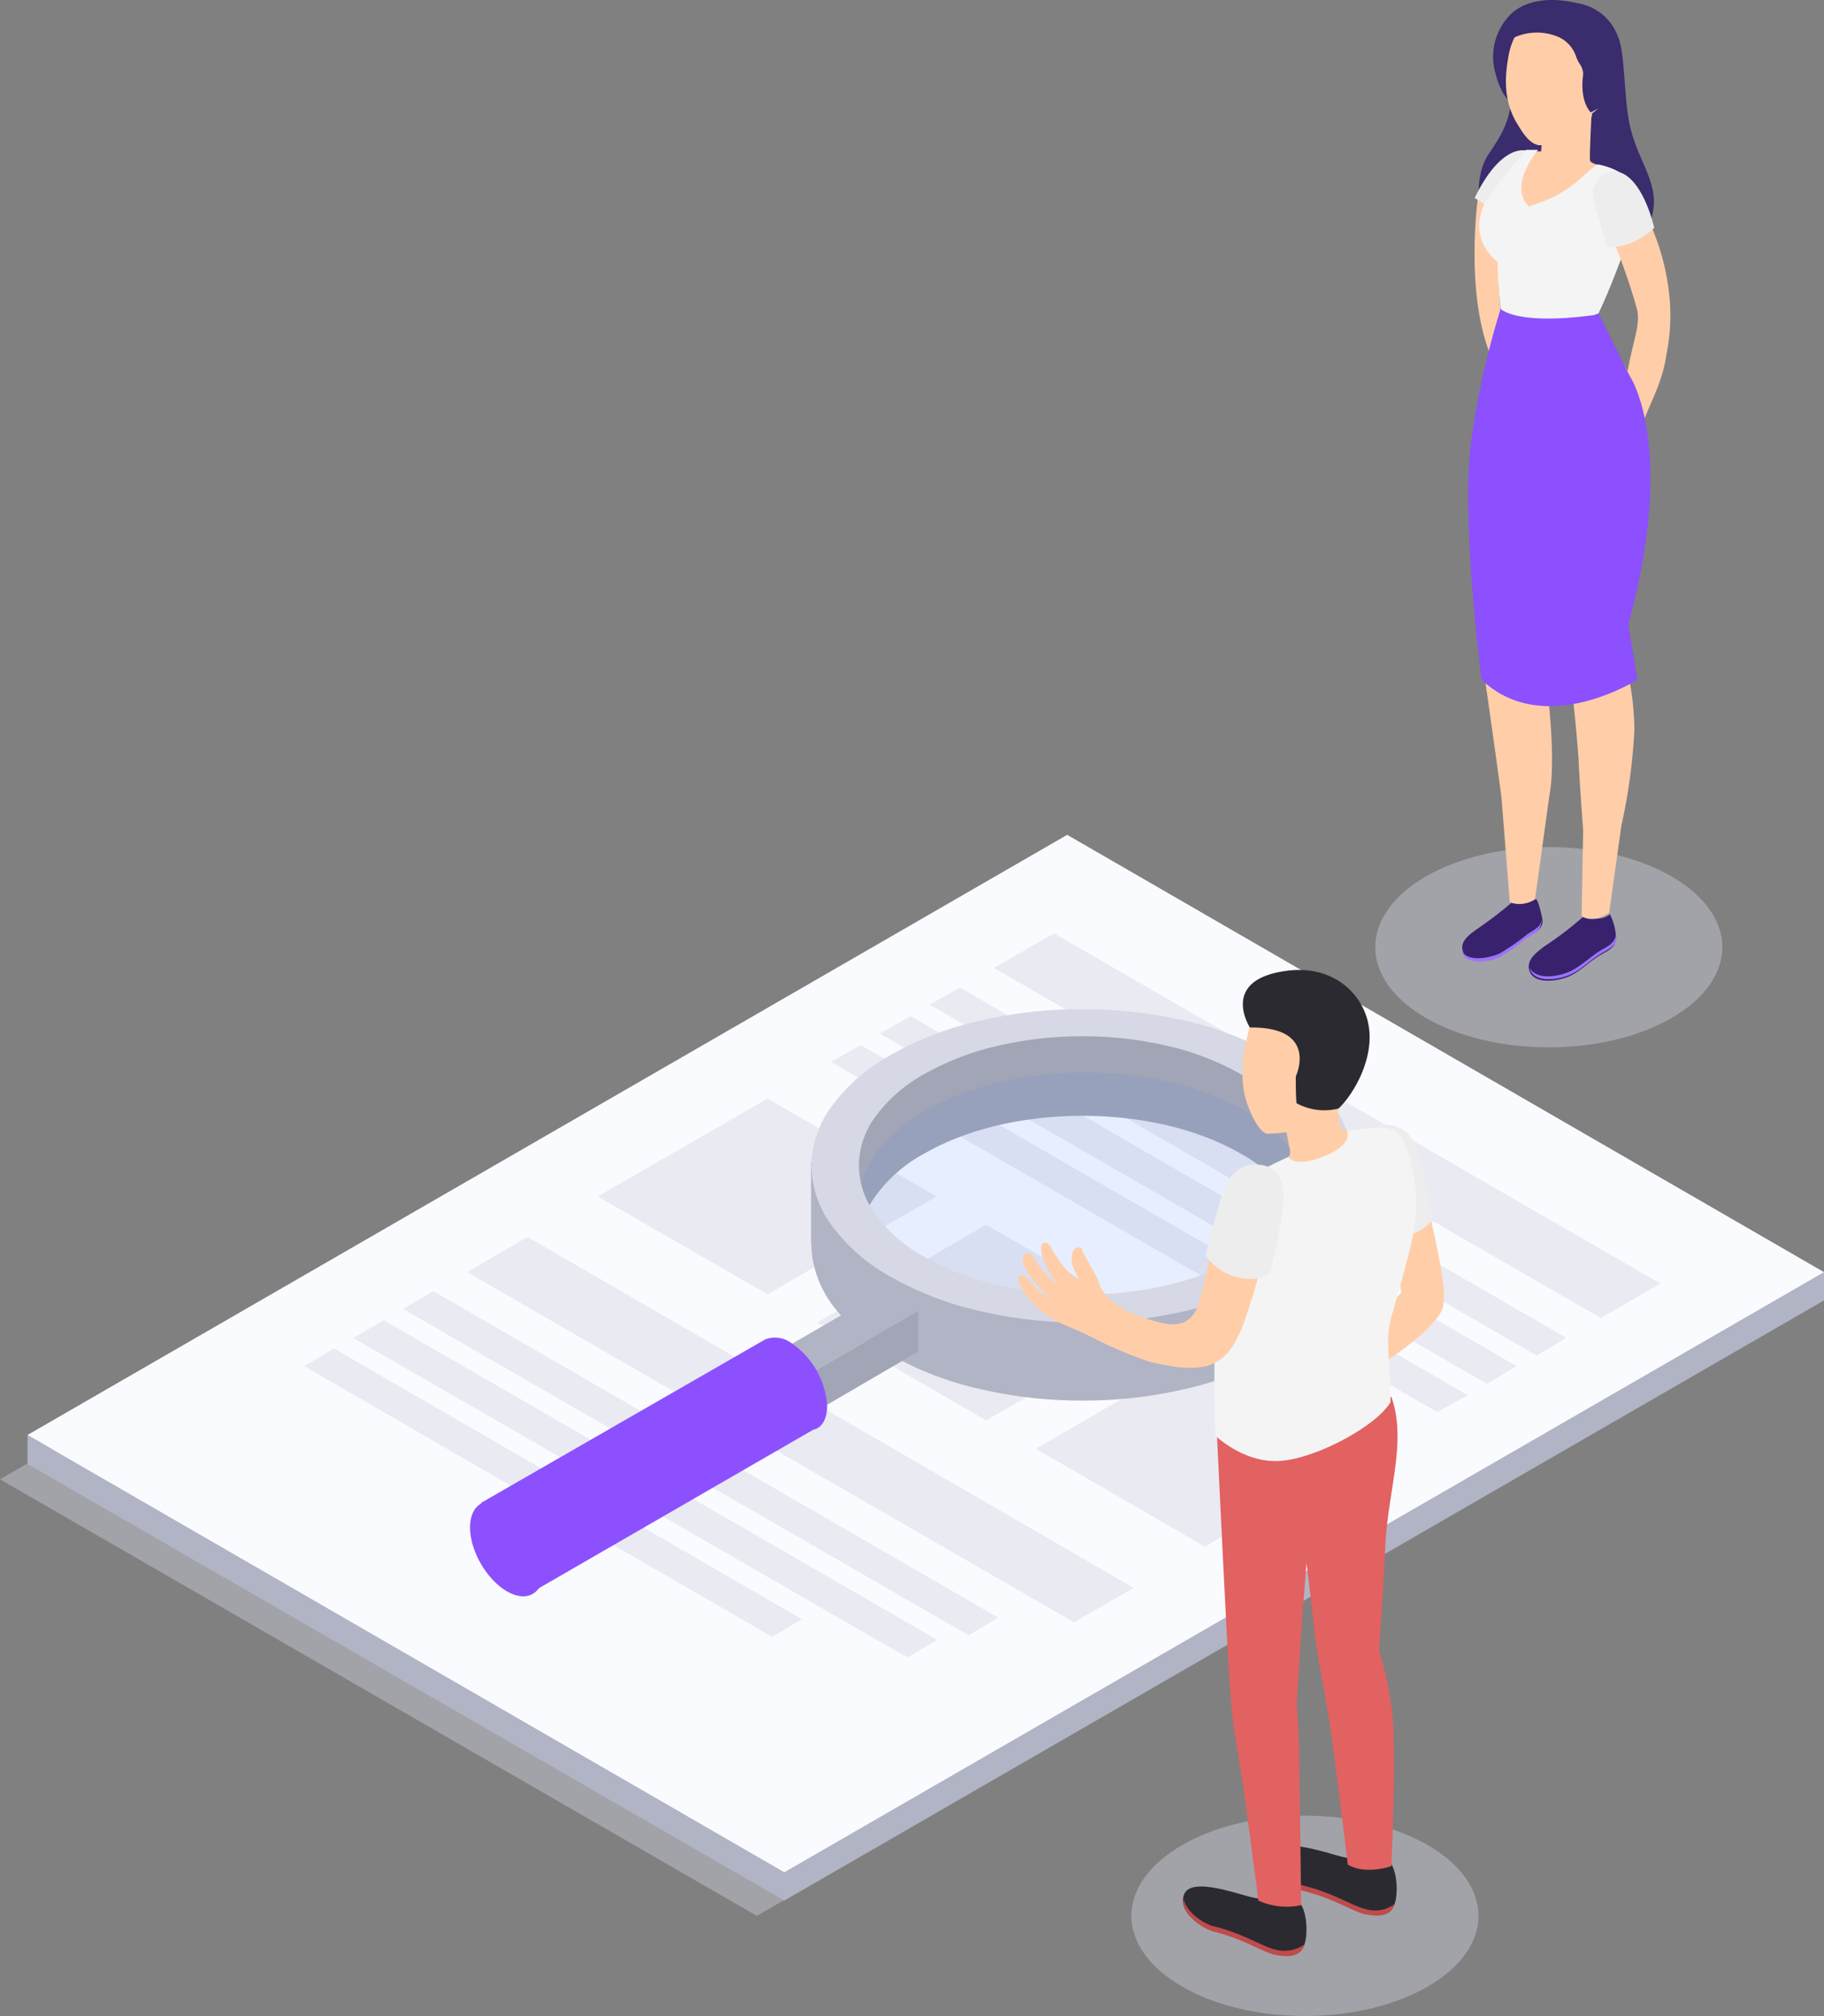 <svg xmlns="http://www.w3.org/2000/svg" width="220.593" height="243.799" viewBox="0 0 220.593 243.799">
  <rect x="0" y="0" width="220.593" height="243.799" fill="#808080" stroke="none"/>
  <g id="hero-animation-03" transform="translate(-0.555 -0.554)">
    <path id="Path" d="M91.528,125.366,0,72.575,125.736,0l91.528,52.791Z" transform="translate(0.555 106.875)" fill="#d6d8e5" opacity="0.4"/>
    <path id="Path-2" data-name="Path" d="M214.213,51.034,125.736,0,3.051,70.819,0,69.062v3.513l91.528,52.791L217.264,52.791V49.37Z" transform="translate(3.883 105.026)" fill="#b1b4c4"/>
    <path id="Path-3" data-name="Path" d="M91.528,125.458,0,72.575,125.736,0l91.528,52.883Z" transform="translate(3.883 101.513)" fill="#fafbff"/>
    <path id="Path-4" data-name="Path" d="M73.408,46.5,0,4.16,7.3,0,80.619,42.343Z" transform="translate(120.743 113.44)" fill="#e9eaf2"/>
    <path id="Path-5" data-name="Path" d="M73.408,44.47,0,2.034,3.7,0,77.013,42.343Z" transform="translate(112.977 120.004)" fill="#e9eaf2"/>
    <path id="Path-6" data-name="Path" d="M73.408,44.47,0,2.126,3.7,0,77.013,42.343Z" transform="translate(106.968 123.425)" fill="#e9eaf2"/>
    <path id="Path-7" data-name="Path" d="M73.315,44.377,0,2.034,3.606,0,77.013,42.343Z" transform="translate(101.051 126.938)" fill="#e9eaf2"/>
    <path id="Path-8" data-name="Path" d="M73.408,46.6,0,4.253,7.3,0,80.619,42.436Z" transform="translate(57.043 150.143)" fill="#e9eaf2"/>
    <path id="Path-9" data-name="Path" d="M68.415,41.6,0,2.126,3.7,0,72.021,39.477Z" transform="translate(49.277 156.708)" fill="#e9eaf2"/>
    <path id="Path-10" data-name="Path" d="M67.028,40.772,0,2.126,3.7,0,70.634,38.645Z" transform="translate(43.268 160.221)" fill="#e9eaf2"/>
    <path id="Path-11" data-name="Path" d="M56.581,34.855,0,2.126,3.606,0,60.187,32.728Z" transform="translate(37.351 163.642)" fill="#e9eaf2"/>
    <path id="Path-12" data-name="Path" d="M20.525,23.668,0,11.834,20.525,0,40.957,11.834Z" transform="translate(72.853 133.409)" fill="#e9eaf2"/>
    <path id="Path-13" data-name="Path" d="M20.432,23.668,0,11.834,20.432,0,40.864,11.834Z" transform="translate(99.387 148.664)" fill="#e9eaf2"/>
    <path id="Path-14" data-name="Path" d="M20.432,23.668,0,11.834,20.432,0,40.864,11.834Z" transform="translate(125.828 163.919)" fill="#e9eaf2"/>
    <g id="Girl_8" transform="translate(166.415)">
      <ellipse id="Oval" cx="20.987" cy="12.111" rx="20.987" ry="12.111" transform="translate(0.462 102.992)" fill="#d6d8e5" opacity="0.4"/>
      <path id="_Контур_27" d="M7.558,1.031c.832-1.387,7.3-2.219,9.338,3.236.832,2.034.647,7.3,1.387,10.632s2.219,5.177,2.774,7.858-.37,7.211-6.842,7.951S2.75,29.229,1.179,27.2s-1.572-6.472,0-8.783,2.774-4.253,2.774-7.4Z" transform="translate(12.967 0.818)" fill="#3a2c6d"/>
      <path id="Path-15" data-name="Path" d="M.382,1.479S-1.1,12.3,1.768,19.877s2.126-1.942,2.126-1.942l-.74-2.311S2.6,6.842,2.785,4.715a29.79,29.79,0,0,1,.37-4.16C3.34.37,2.6,0,2.323,0A11.792,11.792,0,0,0,.382,1.479Z" transform="translate(12.469 23.206)" fill="#ffcea9"/>
      <path id="_Контур_28" d="M10.067.371S5.26-1.016,2.3,1.573A7.25,7.25,0,0,0,.267,8.784c.37,1.479,1.2,3.606,2.4,3.7S10.067.371,10.067.371Z" transform="translate(14.71 0.554)" fill="#3a2c6d"/>
      <path id="_Контур_29" d="M9.939,0s-.277,5.362-.185,5.825,2.126.74,2.681,1.294S9.477,13.036,7.72,13.868.416,12.574.046,9.892c-.37-2.5,1.572-4.438,2.311-5.177H3.837l.185-2.589C6.426,1.2,9.939,0,9.939,0Z" transform="translate(16.688 14.145)" fill="#ffcea9"/>
      <path id="_Контур_30" d="M14.329,1.757c1.479.277,3.236,1.017,3.513,1.849a17.368,17.368,0,0,1-.462,8.968c-1.294,3.513-2.219,5.64-2.958,7.211,0,0-6.564,2.774-11.834-.462,0,0-.37-3.7-.37-5.732C-2.682,9.338,1.478,4.068,5.638,0H7.118S3.42,4.345,6.008,6.842C11.463,5.177,12.572,2.774,14.329,1.757Z" transform="translate(13.037 18.675)" fill="#f4f4f4"/>
      <path id="_Контур_31" d="M.284,5.926h0C.839,2.413,3.335-.176,6.941.009A6.912,6.912,0,0,1,13.5,7.221a7.046,7.046,0,0,1-3.051,5.455A4.085,4.085,0,0,1,9.9,14.155c-1.294,1.479-4.623,2.4-5.732,2.4-.925,0-1.757-.832-2.681-2.4C-.548,11.011.007,7.59.284,5.926Z" transform="translate(16.265 1.562)" fill="#ffcea9"/>
      <path id="Path-16" data-name="Path" d="M7.489.182c2.5.462,4.53,1.2,5.27,3.606.462,1.664,1.109,4.9.462,6.287l-.37,1.017L9.8,12.663s-1.387-1.2-.925-4.623a2.209,2.209,0,0,0-.462-1.294,4.955,4.955,0,0,1-.462-1.017A3.966,3.966,0,0,0,6.009,3.6,6.617,6.617,0,0,0,0,3.88,6.6,6.6,0,0,1,7.489.182Z" transform="translate(16.734 1.482)" fill="#3a2c6d"/>
      <path id="_Контур_32" d="M3.813,24.134c.555-3.513,1.664-5.825,1.109-7.766A73.357,73.357,0,0,0,.67,5C-.44,2.777-.07,1.3,1.04.466c1.294-.925,2.5-.555,3.7,1.849C6.217,5.366,7.881,8.509,8.621,13.039a23.88,23.88,0,0,1-.092,8.875c-.462,3.143-1.479,4.9-2.681,7.858C5.57,30.606,3.351,27.185,3.813,24.134Z" transform="translate(27.158 21.445)" fill="#ffcea9"/>
      <path id="Path-17" data-name="Path" d="M9.819,0C8.525,1.02,6.583.28,6.491.372A40.648,40.648,0,0,1,1.868,3.886C1.036,4.533-.166,5.365.019,6.567.389,8.693,3.81,8.046,5.1,7.4S7.415,5.642,8.71,4.9c.925-.555,1.757-.832,1.849-1.942A6.824,6.824,0,0,0,9.819,0Z" transform="translate(19.026 111.126)" fill="#38226d"/>
      <path id="Path-18" data-name="Path" d="M10.447,0C10.262,1.017,9.43,1.387,8.6,1.849c-1.2.74-2.311,1.849-3.606,2.5S.832,5.547,0,3.975c.462,2.034,3.791,1.387,5.085.74S7.4,2.958,8.691,2.219c.925-.555,1.757-.832,1.849-1.942C10.447.277,10.447.185,10.447,0Z" transform="translate(19.138 113.625)" fill="#9c73ff"/>
      <path id="Path-19" data-name="Path" d="M8.9,0A3.807,3.807,0,0,1,5.937.462,46.9,46.9,0,0,1,1.685,3.7C.945,4.253-.164,4.992.02,6.1c.37,1.942,3.513,1.387,4.715.74S6.862,5.27,7.971,4.53c.832-.462,1.572-.74,1.757-1.757C9.728,2.311,9.173,0,8.9,0Z" transform="translate(10.981 109.279)" fill="#38226d"/>
      <path id="Path-20" data-name="Path" d="M9.708,0c-.185.925-.925,1.2-1.757,1.757A26.787,26.787,0,0,1,4.623,4.068C3.421,4.623.832,5.177,0,3.791c.462,1.849,3.513,1.294,4.623.74A35.045,35.045,0,0,0,7.858,2.219c.832-.462,1.572-.74,1.757-1.757A.833.833,0,0,0,9.708,0Z" transform="translate(10.909 111.775)" fill="#9c73ff"/>
      <path id="Path-21" data-name="Path" d="M.549,10.725A108.043,108.043,0,0,1,2.768,0a12.342,12.342,0,0,0,4.9,1.2,38.372,38.372,0,0,0,7.3-.74c.832,1.387,1.664,2.681,2.589,3.975,1.294,1.757,3.7,5.547,3.143,12.3-.37,4.345-2.866,22.928-2.866,22.928a34.173,34.173,0,0,1,1.479,9.615,69.481,69.481,0,0,1-1.572,11.557l-1.479,10.54s-1.942,1.387-3.328.37l.185-10.355c-.185-2.5-.462-6.287-.555-8.6-.277-3.883-.925-10.077-1.2-11.557a61.6,61.6,0,0,1-.925-7.211c-.185-2.958-1.387-18.306-1.387-18.306L8.87,18.583s-.185,4.623-.832,10.355-.925,8.321-.925,8.321a10.381,10.381,0,0,1,1.294,3.7c.092,1.2,1.572,11.094.647,16.087L7.3,69.709a3.276,3.276,0,0,1-3.051.37L3.23,57.321C2.583,52.421,1.1,42.158.919,40.772a60.506,60.506,0,0,1-.832-8.228C-.1,27.181-.006,15.162.549,10.725Z" transform="translate(12.487 39.57)" fill="#ffcea9"/>
      <path id="Path-22" data-name="Path" d="M15.756.555l3.791,7.581s5.732,8.413-.185,30.047l1.109,6.657s-11.279,7.211-18.86,0c0,0-2.589-19.97-1.2-29.215A100.456,100.456,0,0,1,3.922,0S5.771,2.034,15.293.74" transform="translate(11.703 37.906)" fill="#8c50ff"/>
      <path id="Path-23" data-name="Path" d="M7.4,6.824S4.814,9.412,1.67,9.135L.191,4.05S-.734,1.369,1.485.259,6.108,1.646,7.4,6.824Z" transform="translate(26.805 21.282)" fill="#ededed"/>
      <path id="Path-24" data-name="Path" d="M6.194.044S3.236-.881,0,5.776l1.2.74A43.029,43.029,0,0,1,6.194.044Z" transform="translate(12.481 18.724)" fill="#ededed"/>
    </g>
    <path id="Shape" d="M32.778,37.813a54.376,54.376,0,0,1-12.366-1.387,39.56,39.56,0,0,1-10.84-4.16,22.794,22.794,0,0,1-6.649-5.514A13.077,13.077,0,0,1,.107,20.46,11.278,11.278,0,0,1,.745,14.9,15.319,15.319,0,0,1,4.21,9.615,25.709,25.709,0,0,1,9.572,5.548,39.565,39.565,0,0,1,20.4,1.387a55.7,55.7,0,0,1,24.705,0A40.064,40.064,0,0,1,55.984,5.548,27.639,27.639,0,0,1,60.7,8.968a16.1,16.1,0,0,1,3.972,5.47,11.366,11.366,0,0,1,.862,5.821c-.543,4.582-3.935,8.846-9.55,12.007a39.561,39.561,0,0,1-10.84,4.16A54.376,54.376,0,0,1,32.778,37.813Zm0-34.531A44.8,44.8,0,0,0,22.585,4.426,32.713,32.713,0,0,0,13.64,7.859a16.844,16.844,0,0,0-6.657,6.286,9.425,9.425,0,0,0-.554,8.321c1.148,2.847,3.642,5.436,7.212,7.489a32.713,32.713,0,0,0,8.944,3.432,44.8,44.8,0,0,0,10.193,1.144,44.8,44.8,0,0,0,10.193-1.144,32.718,32.718,0,0,0,8.945-3.432c7.19-4.134,9.706-10.192,6.565-15.809a16.483,16.483,0,0,0-6.565-6.286,32.717,32.717,0,0,0-8.945-3.432A44.8,44.8,0,0,0,32.778,3.282Z" transform="translate(98.69 132.115)" fill="#b1b4c4"/>
    <path id="Path-25" data-name="Path" d="M54.917,21.264h0a17.145,17.145,0,0,0-6.564-6.287c-10.54-6.1-27.736-6.1-38.275,0a17.392,17.392,0,0,0-6.657,6.287L.555,16.734,0,15.9,3.7,7.119,16.549,0,40.494.462l16.272,9.43s.277,3.051.37,6.1C57.136,19.785,56.766,23.483,54.917,21.264Z" transform="translate(102.253 125.089)" fill="#a1a5b5"/>
    <path id="Path-26" data-name="Path" d="M0,9.985V0L4.992,8.413Z" transform="translate(98.647 140.991)" fill="#b1b4c4"/>
    <path id="Path-27" data-name="Path" d="M4.438,9.985V0L0,4.992Z" transform="translate(159.851 140.991)" fill="#b1b4c4"/>
    <ellipse id="Oval-2" data-name="Oval" cx="27.274" cy="15.717" rx="27.274" ry="15.717" transform="translate(104.472 130.266)" fill="#3e7eff" opacity="0.1"/>
    <path id="Path-28" data-name="Path" d="M0,5.64S4.16,22.189,35.594,21.357C57.321,21.357,60.187,2.681,59.632,0A26.24,26.24,0,0,1,40.4,10.725c-13.221,1.2-23.021,1.017-28.291-1.479S0,.092,0,.092Z" transform="translate(101.143 147.092)" fill="#b1b4c4"/>
    <path id="Shape-2" data-name="Shape" d="M32.774,37.906a54.375,54.375,0,0,1-12.366-1.387,39.56,39.56,0,0,1-10.84-4.16,22.113,22.113,0,0,1-7.177-6.269A12.34,12.34,0,0,1,0,18.953a12.34,12.34,0,0,1,2.392-7.136A22.113,22.113,0,0,1,9.569,5.548a39.557,39.557,0,0,1,10.84-4.161,55.817,55.817,0,0,1,24.731,0A39.557,39.557,0,0,1,55.98,5.548a22.113,22.113,0,0,1,7.177,6.269,12.34,12.34,0,0,1,2.392,7.136,12.34,12.34,0,0,1-2.392,7.136,22.113,22.113,0,0,1-7.177,6.269,39.56,39.56,0,0,1-10.84,4.16A54.375,54.375,0,0,1,32.774,37.906Zm0-34.623A44.8,44.8,0,0,0,22.582,4.426a32.718,32.718,0,0,0-8.945,3.432,18.28,18.28,0,0,0-5.929,5.169,10.15,10.15,0,0,0-1.976,5.879,10.15,10.15,0,0,0,1.976,5.879,18.279,18.279,0,0,0,5.929,5.169,32.718,32.718,0,0,0,8.945,3.432,44.8,44.8,0,0,0,10.193,1.144,44.8,44.8,0,0,0,10.193-1.144,32.713,32.713,0,0,0,8.944-3.432,18.28,18.28,0,0,0,5.929-5.169,10.15,10.15,0,0,0,1.976-5.879,10.15,10.15,0,0,0-1.976-5.879,18.28,18.28,0,0,0-5.929-5.169,32.713,32.713,0,0,0-8.944-3.432A44.8,44.8,0,0,0,32.775,3.282Z" transform="translate(98.693 122.592)" fill="#d6d8e5"/>
    <ellipse id="Oval-3" data-name="Oval" cx="3.606" cy="6.287" rx="3.606" ry="6.287" transform="translate(55.57 184.221) rotate(-30.001)" opacity="0.1"/>
    <path id="Path-29" data-name="Path" d="M18.028,2.4,4.253,10.355,0,7.951,13.775,0Z" transform="translate(93.562 156.708)" fill="#b1b4c4"/>
    <path id="Path-30" data-name="Path" d="M13.775,4.9,0,12.943V7.951L13.775,0Z" transform="translate(97.815 159.111)" fill="#a1a5b5"/>
    <path id="Path-31" data-name="Path" d="M41.881,8.26A9.959,9.959,0,0,0,37.443.586a3.276,3.276,0,0,0-3.051-.37h0L0,20,6.287,30.726l33.93-19.6C41.234,10.941,41.881,9.831,41.881,8.26Z" transform="translate(58.708 162.316)" fill="#8c50ff"/>
    <ellipse id="Oval-4" data-name="Oval" cx="3.606" cy="6.287" rx="3.606" ry="6.287" transform="translate(55.57 184.221) rotate(-30.001)" fill="#8c50ff"/>
    <g id="Men_1" transform="translate(122.962 117.415)">
      <ellipse id="Oval-5" data-name="Oval" cx="20.987" cy="12.111" rx="20.987" ry="12.111" transform="translate(14.423 102.715)" fill="#d6d8e5" opacity="0.4"/>
      <path id="_Контур_54" d="M7.489,0c.185,1.942,2.589,10.355,2.034,13.221s-8.413,7.674-8.413,7.674L0,15.994l4.438-4.345-1.2-8.136Z" transform="translate(42.621 27.828)" fill="#ffcea9"/>
      <path id="_Контур_55" d="M0,.324A3.453,3.453,0,0,1,4.438,1.711c1.2,1.942,2.4,8.6,2.5,9.708,0,0-1.664,2.311-4.068,1.849Z" transform="translate(43.915 19.184)" fill="#ededed"/>
      <path id="Path-32" data-name="Path" d="M14.2,2.07A6.749,6.749,0,0,1,9.02,1.423c-1.2,0-7.951-2.866-8.875-.462C-.687,3.087,2.271,5.028,3.843,5.4c3.421.832,5.917,2.5,7.3,2.774,1.017.185,2.311.37,3.143-.462C15.215,6.877,15.122,3.272,14.2,2.07Z" transform="translate(20.657 111.277)" fill="#2b2a30"/>
      <path id="Path-33" data-name="Path" d="M11.115,6.194c-1.387-.277-3.883-1.942-7.3-2.774C2.517,3.143.3,1.664.021,0-.257,1.942,2.332,3.7,3.811,4.068c3.421.832,5.917,2.5,7.3,2.774,1.017.185,2.311.37,3.143-.462a3.747,3.747,0,0,0,.462-.832A4.188,4.188,0,0,1,11.115,6.194Z" transform="translate(20.689 112.7)" fill="#bf4b4b"/>
      <path id="Path-34" data-name="Path" d="M14.2,2.07A6.749,6.749,0,0,1,9.02,1.423c-1.2,0-7.951-2.866-8.875-.462C-.687,3.087,2.271,5.028,3.843,5.4c3.421.832,5.917,2.5,7.3,2.774,1.017.185,2.311.37,3.143-.462C15.215,6.877,15.122,3.272,14.2,2.07Z" transform="translate(31.567 106.377)" fill="#2b2a30"/>
      <path id="Path-35" data-name="Path" d="M11.115,6.194c-1.387-.277-3.883-1.942-7.3-2.774C2.517,3.143.3,1.664.021,0-.257,1.942,2.332,3.7,3.811,4.068c3.421.832,5.917,2.5,7.3,2.774,1.017.185,2.311.37,3.143-.462a3.747,3.747,0,0,0,.462-.832A3.907,3.907,0,0,1,11.115,6.194Z" transform="translate(31.598 107.8)" fill="#bf4b4b"/>
      <path id="_Контур_56" d="M21.172,38.091a40.518,40.518,0,0,0-1.572-7.4s.462-6.379.74-12.389c.277-6.842,2.681-12.851.74-18.306L0,4.715s1.294,27.274,1.572,30.6A72.365,72.365,0,0,0,2.5,42.991c.925,5.27,2.5,17.936,2.5,17.936a8.259,8.259,0,0,0,5.177.555s-.185-15.9-.277-19.785c-.185-4.623-.277-4.253-.277-4.253l.74-11.557.462-5.732s.555,4.253.925,8.043c.37,3.328,1.109,6.287,2.034,12.389.74,5.362,2.034,15.994,2.034,15.994,2.219,1.294,5.27.185,5.27.185S21.726,42.713,21.172,38.091Z" transform="translate(24.777 52.051)" fill="#e26161"/>
      <path id="_Контур_57" d="M14.951,18.077c-1.572.092-2.774.462-3.051,0a23.226,23.226,0,0,1-.37-2.5l.37-.925c2.034-1.2,2.681-3.421,2.958-6.009C15.321,4.3,13.01.511,8.572.049,4.5-.413,1.453,2.453.713,6.428.251,8.37-.581,12.068.621,15.211c.647,1.757,1.479,3.236,2.311,3.513a21.035,21.035,0,0,0,2.4-.185h0s.185,1.2.37,1.942.092,1.2-1.479,2.126,2.311,2.866,4.9,2.681,5.362-1.757,6.194-3.328C16.153,20.2,16.061,18.077,14.951,18.077Z" transform="translate(27.855 1.523)" fill="#ffcea9"/>
      <path id="_Контур_58" d="M16.031.37c.462,1.109-.74,2.5-3.7,3.421S9,3.513,9,3.513C6.97,4.438,5.029,5.455,3.087,6.564,1.238,7.858.5,11.464.221,17.658c-.277,7.119-.277,17.751-.092,19.6,0,0,3.421,3.328,7.766,3.051s11.649-4.16,13.406-7.119c0-6.287-.832-7.3.277-10.909,2.311-8.321,3.513-11.649,2.4-17.2C23.057.555,21.763,0,19.914,0A28.949,28.949,0,0,0,16.031.37Z" transform="translate(24.464 19.508)" fill="#f4f4f4"/>
      <path id="_Контур_59" d="M17.182,18.582c3.606.925,4.438-1.387,4.9-3.236,1.109-4.53,1.757-8.6,2.589-11.094C25.688,1.2,26.7.739,28.184.184c1.757-.74,3.236.74,2.589,4.623a79.02,79.02,0,0,1-3.236,13.036c-.462,1.387-1.387,3.883-2.958,5.085-1.849,1.479-4.623,1.387-8.783.37a52.987,52.987,0,0,1-7.119-3.051c-.925-.462-1.572-.74-3.328-1.479A11.728,11.728,0,0,1,.91,15.254C-.014,13.96-.107,13.312.078,13.035s.647-.277,1.109.277a10.686,10.686,0,0,0,2.589,2.4s-1.109-1.2-1.757-1.942A9,9,0,0,1,.633,11.556c-.37-.74.37-1.849.832-1.294s.74,1.109,1.664,2.219a9.026,9.026,0,0,0,1.664,1.572,12.933,12.933,0,0,1-1.479-2.4,4.646,4.646,0,0,1-.555-2.219c0-.37.555-.925,1.109-.092A15.6,15.6,0,0,0,5.81,12.2c.832.832,1.479,1.294,1.479,1.109s-.462-.74-.74-1.664,0-2.034.555-2.126.462-.092.832.832c.555.925,1.109,1.942,1.664,2.958a5.307,5.307,0,0,0,1.479,2.5C11.912,16.641,13.854,17.75,17.182,18.582Z" transform="translate(0.754 24.501)" fill="#ffcea9"/>
      <path id="_Контур_60" d="M6.842.067c-2.4-.37-4.068.74-5.085,4.345S0,10.977,0,10.977a6.586,6.586,0,0,0,3.975,2.681c2.866.647,3.883-.647,3.883-.647S8.691,9.22,9.153,6.632,9.8.53,6.842.067Z" transform="translate(23.391 23.97)" fill="#ededed"/>
      <path id="Path-36" data-name="Path" d="M.849,6.957S-2.849,1.225,5.194.116c5.825-.832,9.615,2.958,10.077,7.026.462,3.883-1.942,7.951-3.7,9.615a7,7,0,0,1-5.085-.647C6.4,15.093,6.4,13.984,6.4,12.874,6.4,12.874,9.262,6.865.849,6.957Z" transform="translate(27.904 0.439)" fill="#2b2a30"/>
    </g>
  </g>
</svg>
